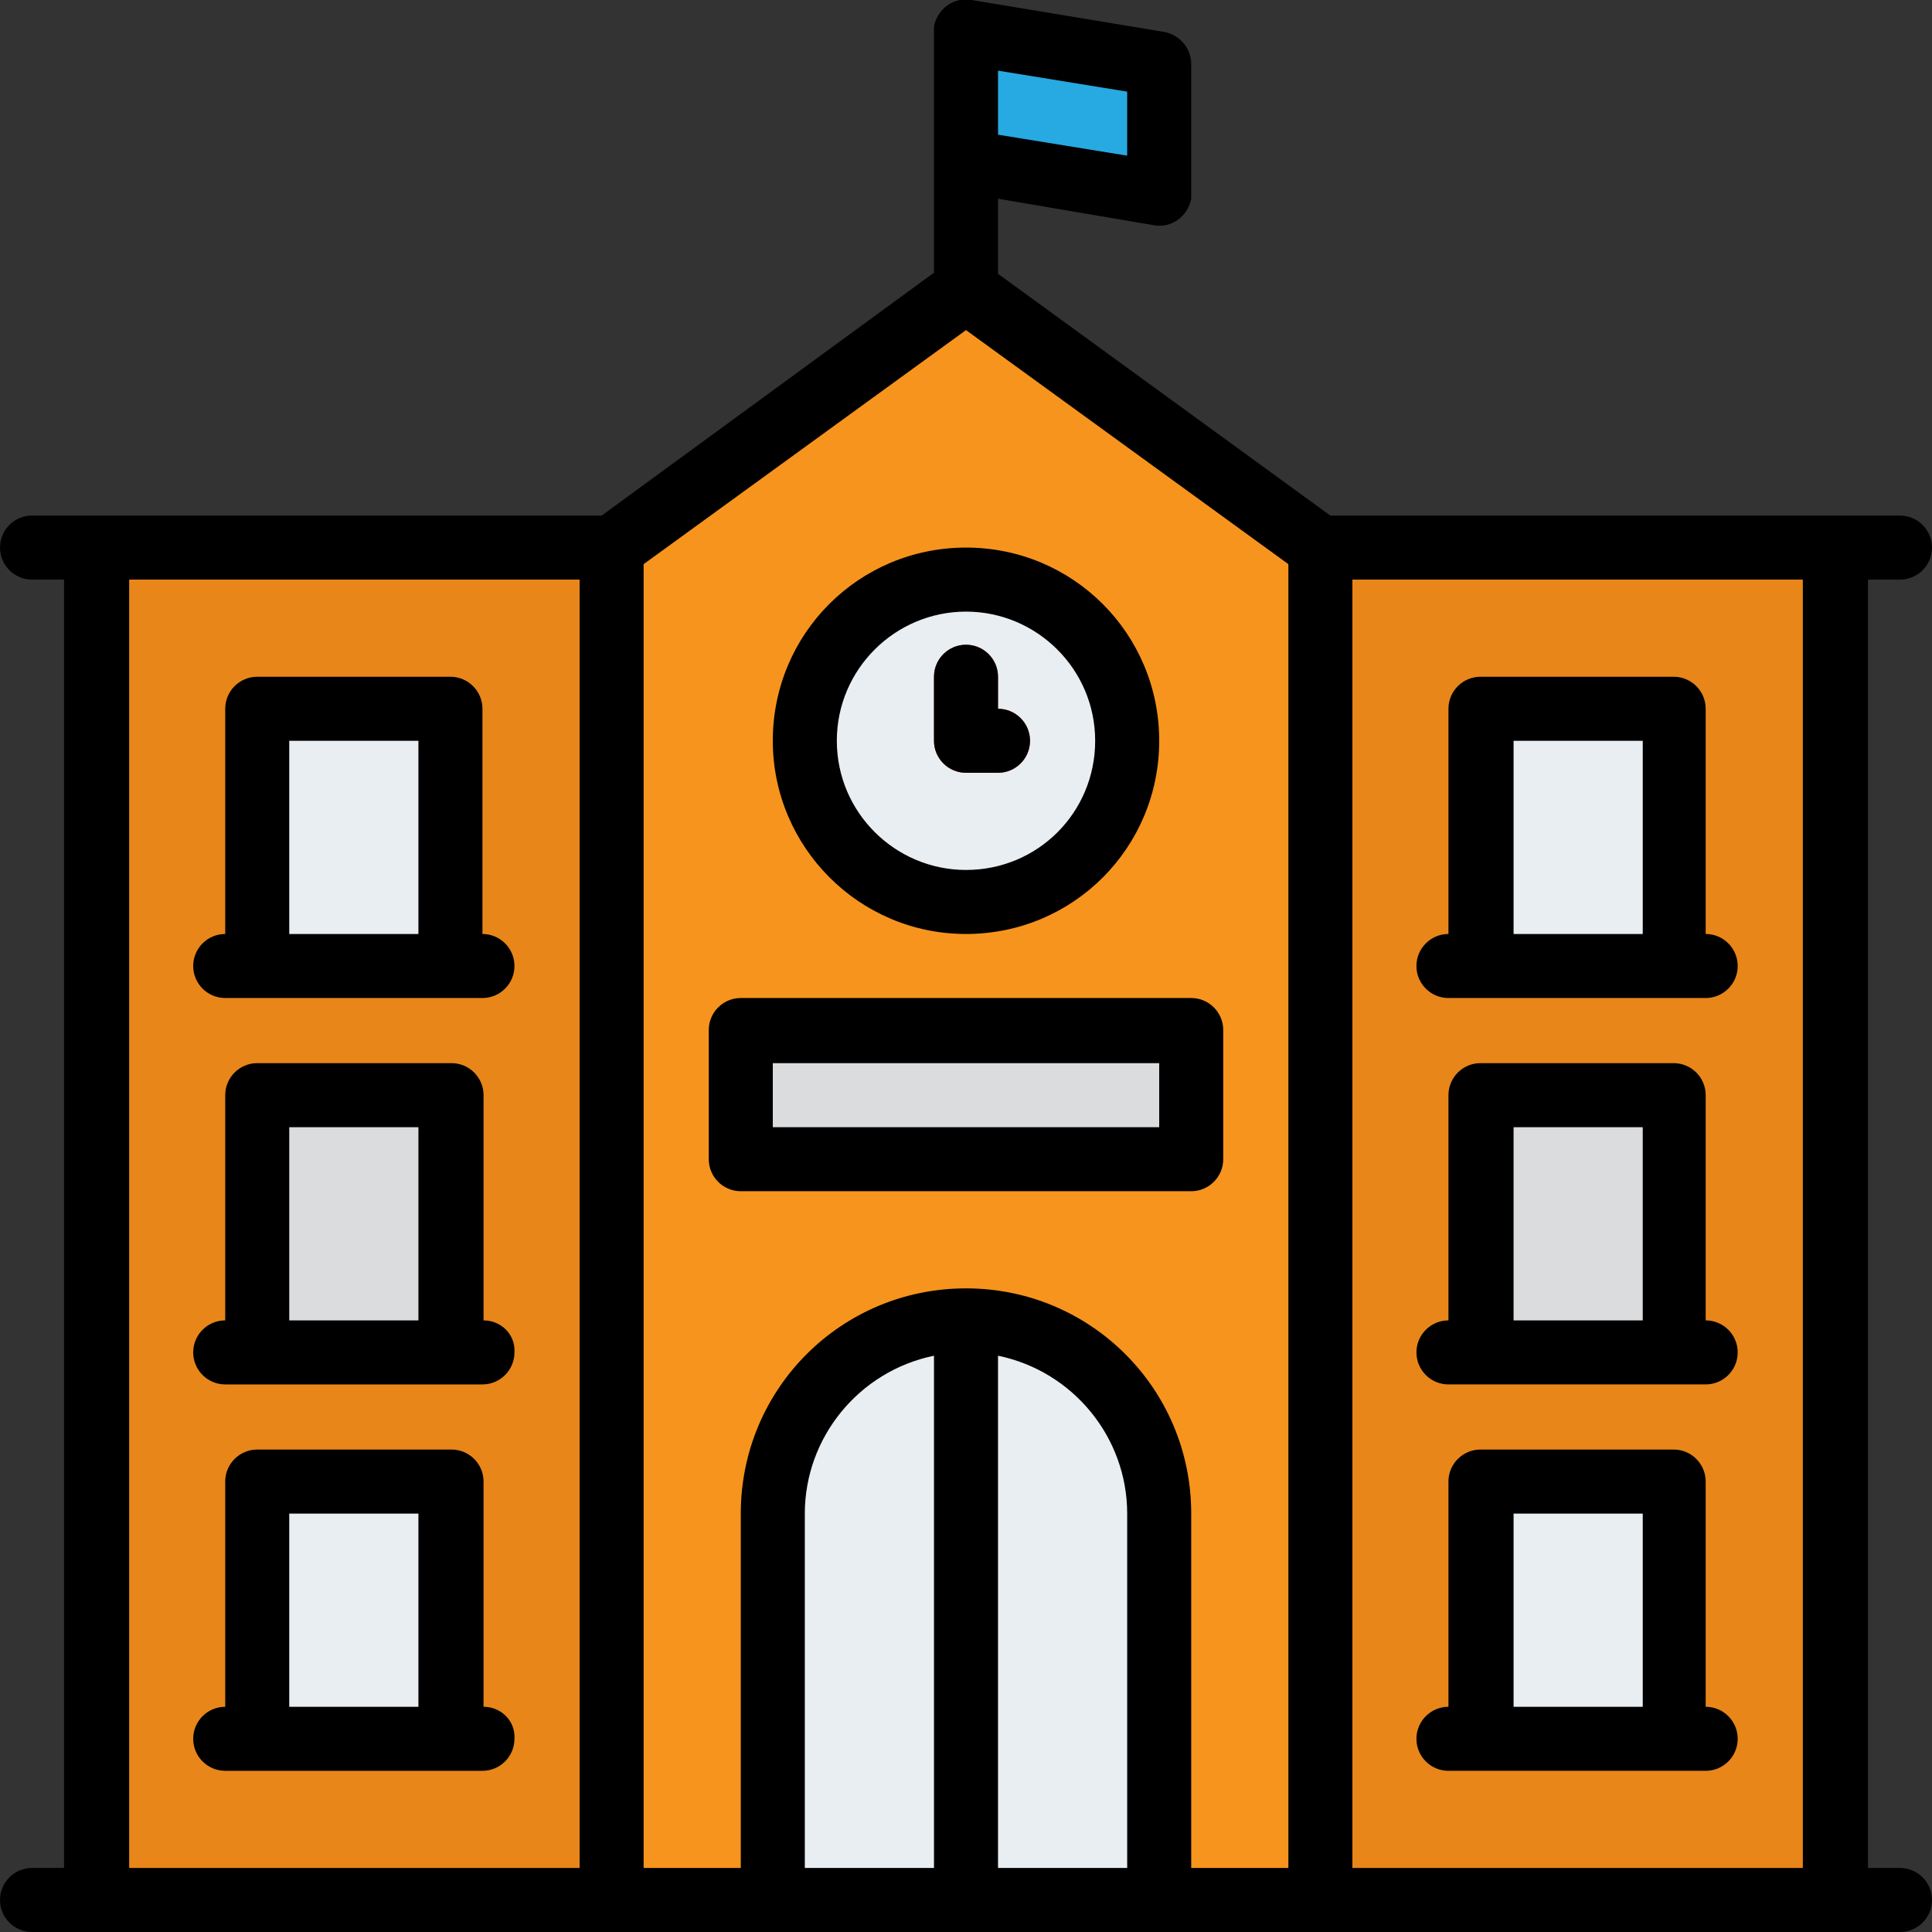 <?xml version="1.0" encoding="utf-8"?>
<!-- Generator: Adobe Illustrator 24.2.3, SVG Export Plug-In . SVG Version: 6.00 Build 0)  -->
<svg version="1.1" id="Layer_1" xmlns="http://www.w3.org/2000/svg" xmlns:xlink="http://www.w3.org/1999/xlink" x="0px" y="0px"
	 viewBox="0 0 175 175" style="enable-background:new 0 0 175 175;" xml:space="preserve">
<rect x="0" y="0" width="175" height="175" fill="#333333" stroke="none"/>
<style type="text/css">
	.st0{fill:#27AAE1;}
	.st1{fill:#F7941D;}
	.st2{fill:#E9EEF2;}
	.st3{fill:#E8861A;}
	.st4{fill:#EB423F;}
	.st5{fill:#DADCDE;}
</style>
<path class="st0" d="M105,17.5l-17.5-2.9V2.9L105,5.8V17.5z"/>
<path class="st1" d="M119.6,172.1H55.4V49.6l32.1-23.3l32.1,23.3V172.1z"/>
<circle class="st2" cx="87.5" cy="67.1" r="14.6"/>
<path class="st3" d="M119.6,49.6h46.7v122.5h-46.7V49.6z"/>
<path class="st4" d="M90.4,70h-2.9c-1.6,0-2.9-1.3-2.9-2.9v-5.8c0-1.6,1.3-2.9,2.9-2.9s2.9,1.3,2.9,2.9v2.9c1.6,0,2.9,1.3,2.9,2.9
	C93.3,68.7,92,70,90.4,70z"/>
<path class="st5" d="M67.1,93.3h40.8V105H67.1V93.3z"/>
<path class="st2" d="M87.5,119.6c9.7,0,17.5,7.8,17.5,17.5v35l0,0H70l0,0v-35C70,127.4,77.8,119.6,87.5,119.6z"/>
<path class="st3" d="M8.8,49.6h46.7v122.5H8.8V49.6z"/>
<path class="st2" d="M23.3,64.2h17.5v23.3H23.3V64.2z"/>
<path class="st5" d="M23.3,99.2h17.5v23.3H23.3V99.2z"/>
<path class="st2" d="M23.3,134.2h17.5v23.3H23.3V134.2z"/>
<path class="st2" d="M134.2,64.2h17.5v23.3h-17.5V64.2z"/>
<path class="st5" d="M134.2,99.2h17.5v23.3h-17.5V99.2z"/>
<path class="st2" d="M134.2,134.2h17.5v23.3h-17.5V134.2z"/>
<path d="M87.5,84.6c9.7,0,17.5-7.8,17.5-17.5s-7.8-17.5-17.5-17.5S70,57.4,70,67.1C70,76.7,77.8,84.6,87.5,84.6z M87.5,55.4
	c6.4,0,11.7,5.2,11.7,11.7s-5.2,11.7-11.7,11.7c-6.4,0-11.7-5.2-11.7-11.7C75.8,60.6,81.1,55.4,87.5,55.4z"/>
<path d="M87.5,70h2.9c1.6,0,2.9-1.3,2.9-2.9c0-1.6-1.3-2.9-2.9-2.9v-2.9c0-1.6-1.3-2.9-2.9-2.9s-2.9,1.3-2.9,2.9v5.8
	C84.6,68.7,85.9,70,87.5,70z"/>
<path d="M110.8,105V93.3c0-1.6-1.3-2.9-2.9-2.9H67.1c-1.6,0-2.9,1.3-2.9,2.9V105c0,1.6,1.3,2.9,2.9,2.9h40.8
	C109.5,107.9,110.8,106.6,110.8,105z M105,102.1H70v-5.8h35V102.1z"/>
<path d="M20.4,90.4h23.3c1.6,0,2.9-1.3,2.9-2.9c0-1.6-1.3-2.9-2.9-2.9V64.2c0-1.6-1.3-2.9-2.9-2.9H23.3c-1.6,0-2.9,1.3-2.9,2.9v20.4
	c-1.6,0-2.9,1.3-2.9,2.9C17.5,89.1,18.8,90.4,20.4,90.4z M26.2,67.1h11.7v17.5H26.2V67.1z"/>
<path d="M43.8,119.6V99.2c0-1.6-1.3-2.9-2.9-2.9H23.3c-1.6,0-2.9,1.3-2.9,2.9v20.4c-1.6,0-2.9,1.3-2.9,2.9c0,1.6,1.3,2.9,2.9,2.9
	h23.3c1.6,0,2.9-1.3,2.9-2.9C46.7,120.9,45.4,119.6,43.8,119.6z M26.2,102.1h11.7v17.5H26.2V102.1z"/>
<path d="M43.8,154.6v-20.4c0-1.6-1.3-2.9-2.9-2.9H23.3c-1.6,0-2.9,1.3-2.9,2.9v20.4c-1.6,0-2.9,1.3-2.9,2.9c0,1.6,1.3,2.9,2.9,2.9
	h23.3c1.6,0,2.9-1.3,2.9-2.9C46.7,155.9,45.4,154.6,43.8,154.6z M26.2,137.1h11.7v17.5H26.2V137.1z"/>
<path d="M131.2,90.4h23.3c1.6,0,2.9-1.3,2.9-2.9c0-1.6-1.3-2.9-2.9-2.9V64.2c0-1.6-1.3-2.9-2.9-2.9h-17.5c-1.6,0-2.9,1.3-2.9,2.9
	v20.4c-1.6,0-2.9,1.3-2.9,2.9C128.3,89.1,129.6,90.4,131.2,90.4z M137.1,67.1h11.7v17.5h-11.7V67.1z"/>
<path d="M131.2,125.4h23.3c1.6,0,2.9-1.3,2.9-2.9c0-1.6-1.3-2.9-2.9-2.9V99.2c0-1.6-1.3-2.9-2.9-2.9h-17.5c-1.6,0-2.9,1.3-2.9,2.9
	v20.4c-1.6,0-2.9,1.3-2.9,2.9C128.3,124.1,129.6,125.4,131.2,125.4z M137.1,102.1h11.7v17.5h-11.7V102.1z"/>
<path d="M131.2,160.4h23.3c1.6,0,2.9-1.3,2.9-2.9c0-1.6-1.3-2.9-2.9-2.9v-20.4c0-1.6-1.3-2.9-2.9-2.9h-17.5c-1.6,0-2.9,1.3-2.9,2.9
	v20.4c-1.6,0-2.9,1.3-2.9,2.9C128.3,159.1,129.6,160.4,131.2,160.4z M137.1,137.1h11.7v17.5h-11.7V137.1z"/>
<path d="M172.1,52.5c1.6,0,2.9-1.3,2.9-2.9s-1.3-2.9-2.9-2.9h-51.6L90.4,24.8V18l14.1,2.4c1.6,0.3,3.1-0.8,3.4-2.4
	c0-0.2,0-0.3,0-0.5V5.8c0-1.4-1-2.6-2.4-2.9L88,0v0c-1.6-0.3-3.1,0.8-3.4,2.4c0,0.2,0,0.3,0,0.5v21.8L54.5,46.7H2.9
	C1.3,46.7,0,48,0,49.6s1.3,2.9,2.9,2.9h2.9v116.7H2.9c-1.6,0-2.9,1.3-2.9,2.9c0,1.6,1.3,2.9,2.9,2.9h169.2c1.6,0,2.9-1.3,2.9-2.9
	c0-1.6-1.3-2.9-2.9-2.9h-2.9V52.5H172.1z M84.6,169.2H72.9v-32.1c0-6.9,4.9-12.9,11.7-14.3V169.2z M90.4,122.8
	c6.8,1.4,11.7,7.4,11.7,14.3v32.1H90.4V122.8z M87.5,116.7c-11.3,0-20.4,9.1-20.4,20.4v32.1h-8.8V51.1l29.2-21.2l29.2,21.2v118.1
	h-8.8v-32.1C107.9,125.8,98.8,116.7,87.5,116.7z M102.1,14.1l-11.7-1.9V6.4l11.7,1.9V14.1z M11.7,52.5h40.8v116.7H11.7V52.5z
	 M163.3,169.2h-40.8V52.5h40.8V169.2z"/>
</svg>
